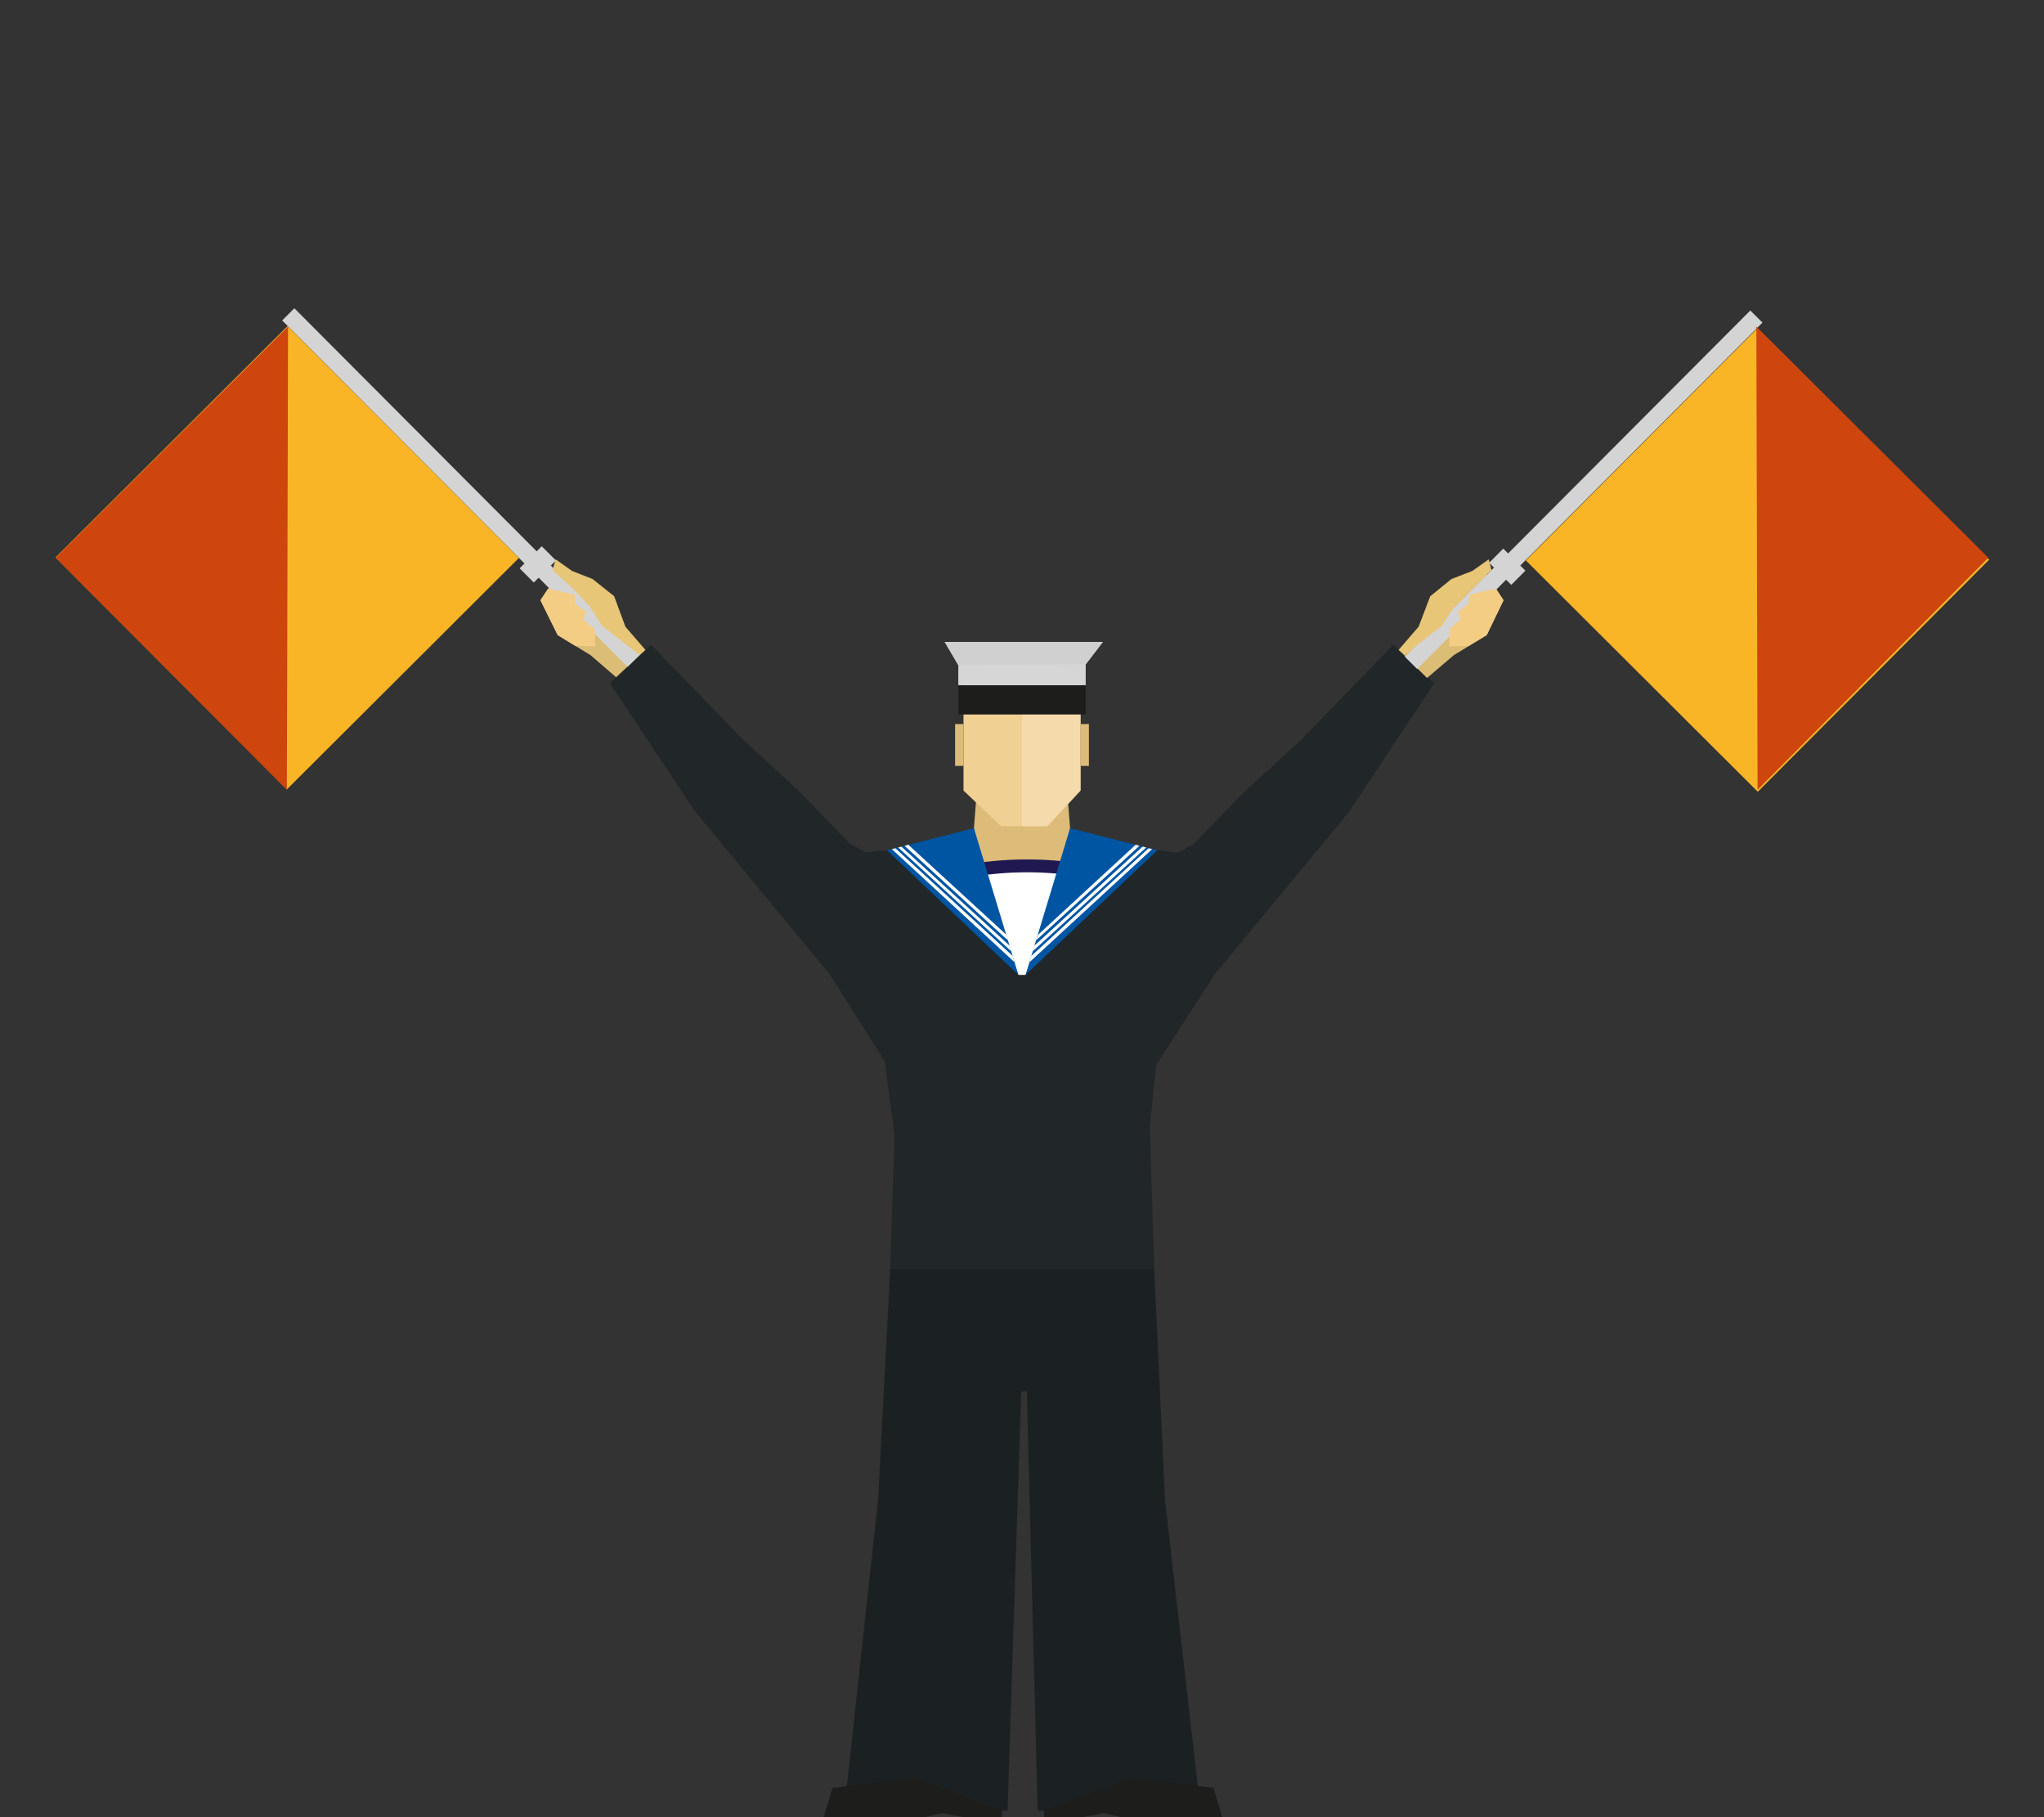 <svg viewBox="0 0 510.2 453.5" xmlns="http://www.w3.org/2000/svg"><rect x="0" y="0" width="510.2" height="453.5" fill="#333333" stroke="none"/><path d="m267.1 206.7-2.8 13-18.5.1-2.7-13.1.6-7.7h22.8z" fill="#ddbb79"/><path d="m234.8 216.6h39.3v34.72h-39.3z" fill="#fff"/><path d="m229.6 222.2-1.1-3a83.2 83.2 0 0 1 28-4.7 85.5 85.5 0 0 1 25.6 3.9l-1 3.1a81.6 81.6 0 0 0 -24.6-3.8 81.7 81.7 0 0 0 -26.9 4.5z" fill="#201850"/><path d="m154 169.2-6.6-5.7-8.2-5-4.3-8.7 4.7-6.9 5.5.9 4 4.1 3.9 6.4 6.8 9.3z" fill="#dcbd75"/><path d="m288.6 265.8 14.5-22.5 33.7-40.8 21.2-32-10.2-9.6-23.1 23.8-14.2 13-12.5 12.9-3.8 2.1v.1l-26.1-2.8-12.1 33.3h-1.8l-12.1-33.3-26 2.7-3.9-2.1-12.5-12.9-14.1-13-23.1-23.8-10.3 9.6 21.3 32 33.7 40.8 13.6 21.5 2.5 18.6-1.1 33.2h65.9l-1.1-35.5z" fill="#212628"/><path d="m130.3 138.6h7.8v5.01h-7.8z" fill="#d4d4d4" transform="matrix(.708 -.706 .706 .708 -60.4 135.7)"/><path d="m113 60.8h4.3v122.13h-4.3z" fill="#d4d4d4" transform="matrix(.708 -.706 .706 .708 -52.5 116.7)"/><path d="m30.8 98.4h81.8v81.76h-81.8z" fill="#fab526" transform="matrix(.708 -.706 .706 .708 -77.4 91.2)"/><path d="m71.6 197.1.3-115.6-58 57.7z" fill="#ce450d"/><path d="m161.1 162.2-5-5.8-2.8-7.6-5.4-4.3-5.1-2-4.1-2.9-.8 2.7 4.9 4.4 4.2 4.4 3.3 5.1 9.4 7.3z" fill="#e8c678"/><path d="m148.6 161.3-5-.1-4.4-2.7-4.3-8.7 1.9-2.9 6.6 1.5.2 2.3 2.7 2-.7 1.9 2.8 2.4z" fill="#f4cd84"/><path d="m288.1 316.6h-65.9l-3 57.4-8.5 77.9h40.8l3.4-104.6 1.4-.1 2.7 104.7h40.7l-8.9-77.5z" fill="#1b2122"/><path d="m302.9 446.2-20.2-2.5-.1-.1-22 8.2v1.7h9.6l5.4-1 4.2 1h16.3 4.8 4.2z" fill="#1d1d1b"/><path d="m207.8 446.2 20.2-2.5v-.1l22.1 8.2v1.7h-9.6l-5.4-1-4.2 1h-16.3-4.9-4.1z" fill="#1d1d1b"/><path d="m269.7 164.1h-29.2v33.2l9.4 8.9h11.5l8.3-8.9z" fill="#f1d094"/><path d="m269.7 164.1h-14.6v42.1h6.3l8.3-8.9z" fill="#f5daac"/><path d="m239.2 171h31.8v7.31h-31.8z" fill="#1d1d1b"/><path d="m275.3 160.2h-39.5l3.4 5.8v5h31.8v-5.2z" fill="#d6d6d6"/><path d="m238.4 180.7h2.1v10.45h-2.1z" fill="#ddbb79"/><path d="m269.7 180.7h2.1v10.45h-2.1z" fill="#ddbb79"/><path d="m235.8 160.2h39.5l-4.3 5.6-31.8.2z" fill="#d0d0d0"/><path d="m267.1 206.7 21.8 5.5-32.9 31.1z" fill="#0055a3"/><path d="m243.1 206.7-21.7 5.5 32.8 31.1z" fill="#0055a3"/><g fill="#fff"><path d="m286.7 211.7-29.3 26.9-.4 1.5 30.6-28.2z"/><path d="m285.2 211.3-27 24.7-.4 1.4 28.3-25.9z"/><path d="m283.5 210.8-24.4 22.5-.5 1.4 25.8-23.6z"/><path d="m252.8 238.6-29.3-26.9-.9.2 30.6 28.2z"/><path d="m252 236-27-24.7-.8.2 28.2 25.9z"/><path d="m251.2 233.3-24.5-22.5-.9.3 25.8 23.6z"/></g><path d="m356.2 169.2 6.7-5.7 8.2-5 4.2-8.7-4.6-6.9-5.6.9-3.9 4.1-3.9 6.4-6.8 9.3z" fill="#dcbd75"/><path d="m373.6 137.2h5v7.8h-5z" fill="#d4d4d4" transform="matrix(.706 -.708 .708 .706 10.8 308.1)"/><path d="m334.1 119.8h122.1v4.28h-122.1z" fill="#d4d4d4" transform="matrix(.706 -.708 .708 .706 30 315.9)"/><path d="m397.6 98.4h81.8v81.76h-81.8z" fill="#fab526" transform="matrix(.706 -.708 .708 .706 30.5 351.9)"/><path d="m438.7 197.1-.3-115.6 57.9 57.7z" fill="#ce450d"/><path d="m349.1 162.2 5-5.8 2.9-7.6 5.3-4.3 5.2-2 4.1-2.9.7 2.7-4.8 4.4-4.3 4.4-3.3 5.1-9.4 7.3z" fill="#e8c678"/><path d="m361.7 161.3 4.9-.1 4.5-2.7 4.2-8.7-1.9-2.9-6.5 1.5-.3 2.3-2.7 2 .7 1.9-2.8 2.4z" fill="#f4cd84"/></svg>